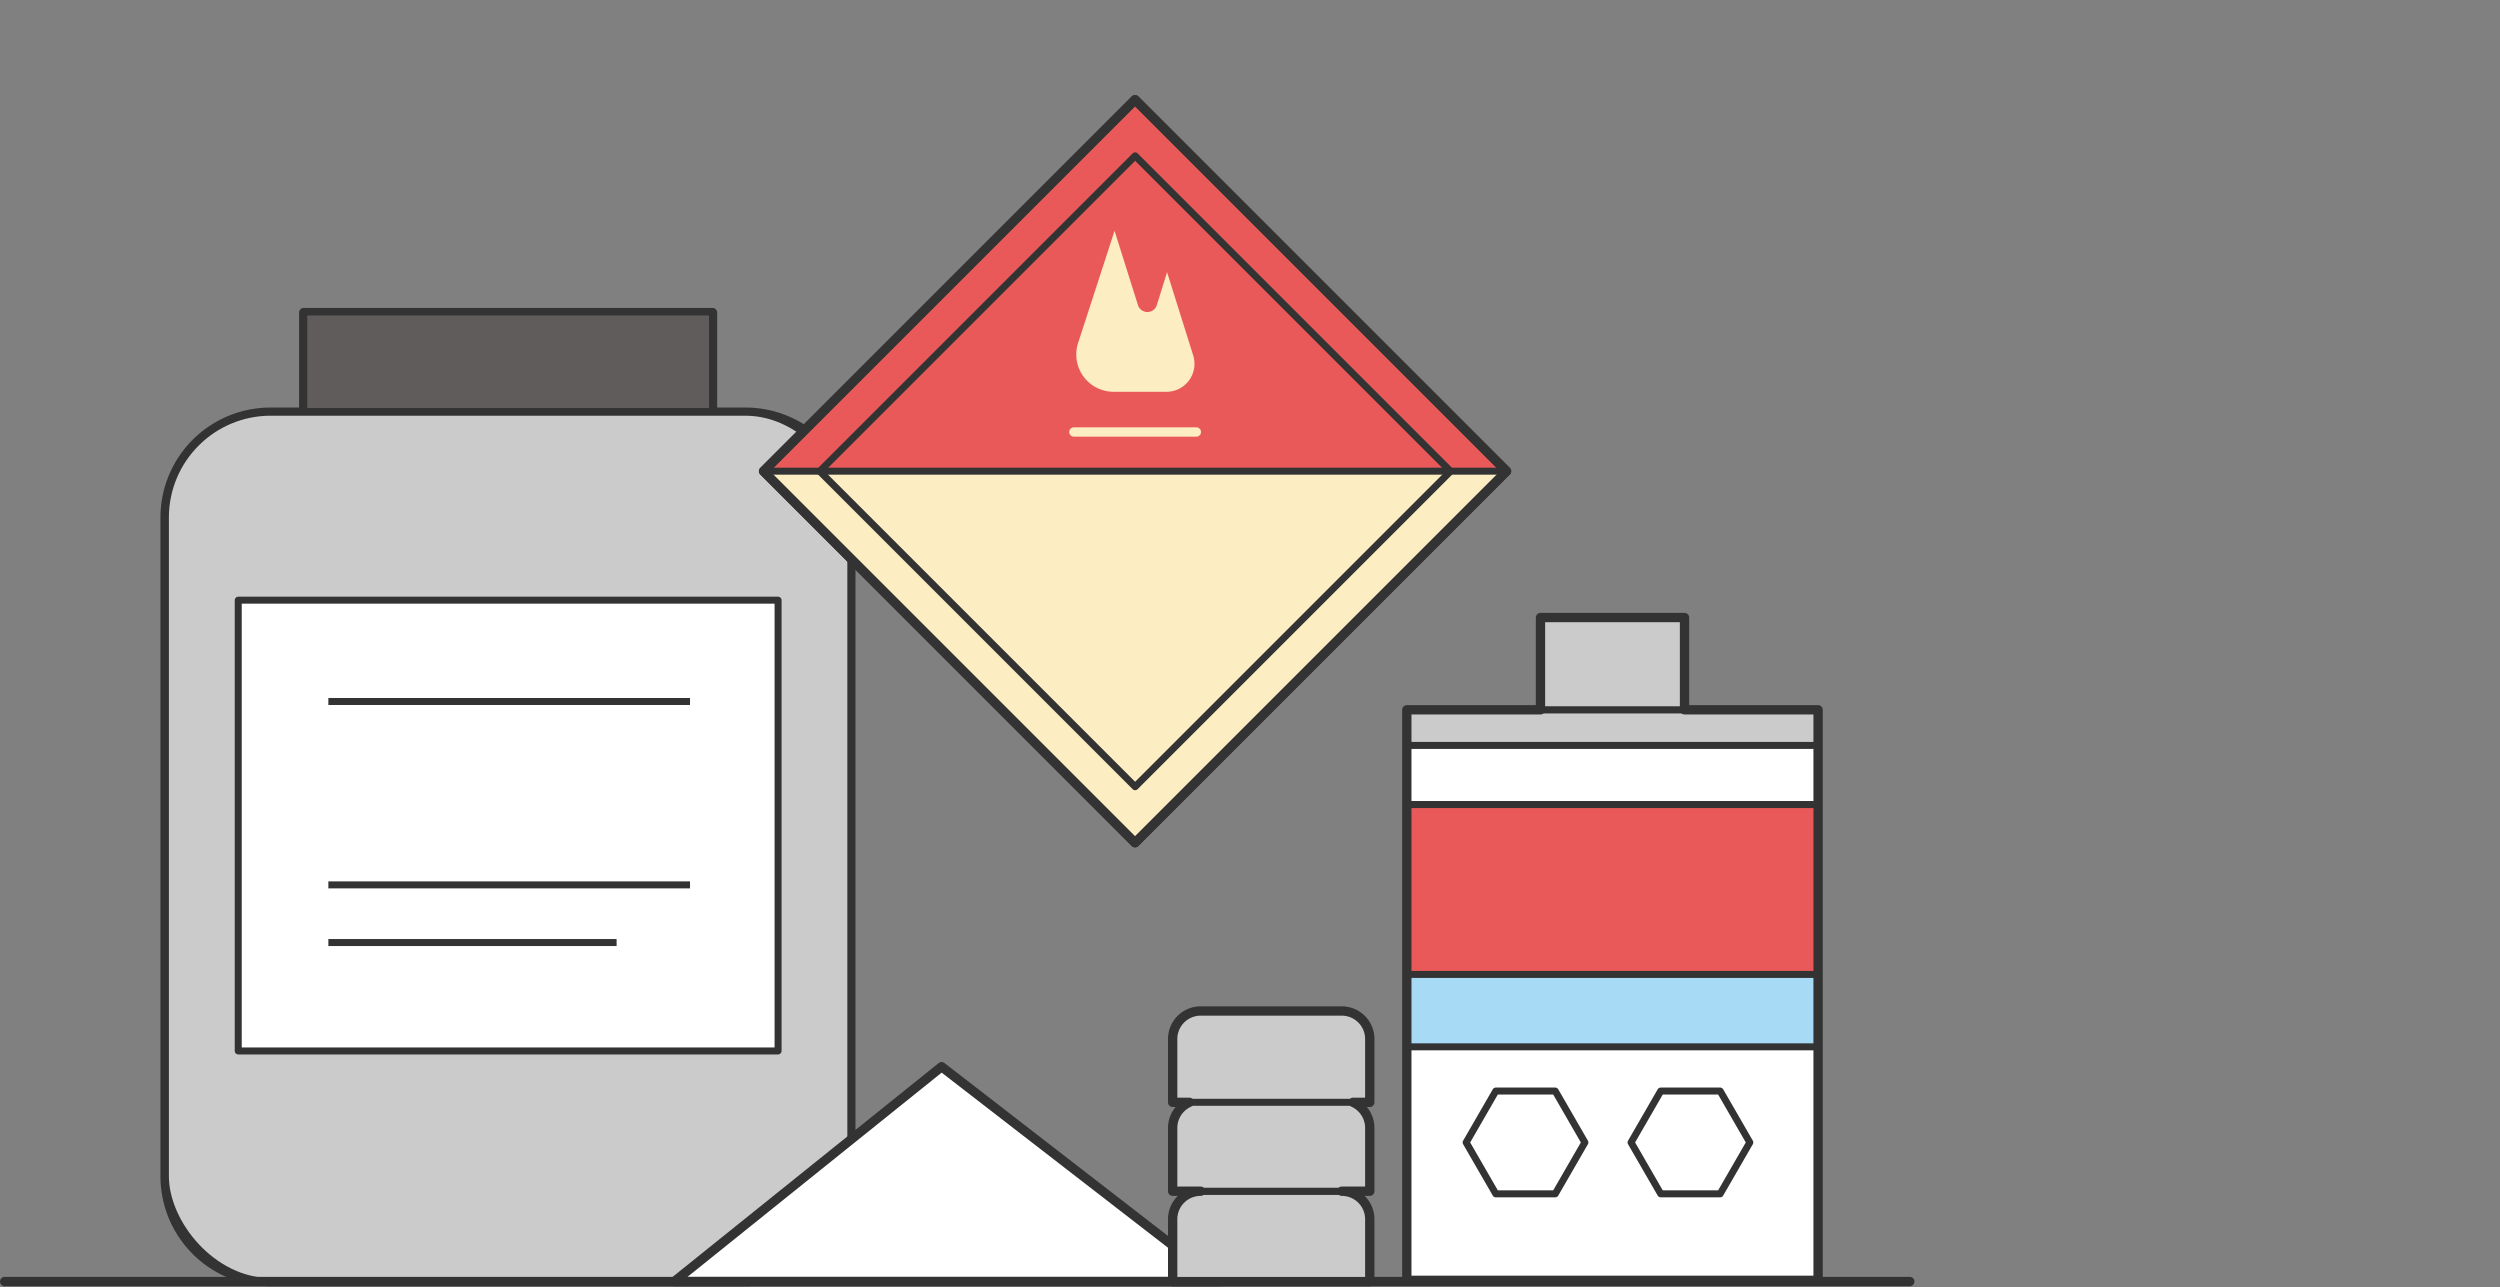 <svg id="Layer_1" data-name="Layer 1" xmlns="http://www.w3.org/2000/svg" viewBox="0 0 268 138"><rect x="0" y="0" width="268" height="138" fill="#808080" stroke="none"/><defs><style>.cls-1,.cls-11,.cls-9{fill:none;}.cls-1,.cls-10,.cls-11,.cls-12,.cls-13,.cls-2,.cls-3,.cls-4,.cls-5,.cls-6,.cls-7{stroke:#333;}.cls-1,.cls-10,.cls-11,.cls-12,.cls-13,.cls-2,.cls-3,.cls-4,.cls-5,.cls-7,.cls-9{stroke-linecap:round;stroke-linejoin:round;}.cls-2{fill:#cbcbcb;}.cls-10,.cls-11,.cls-12,.cls-13,.cls-2,.cls-3,.cls-4,.cls-6{stroke-width:0.75px;}.cls-3{fill:#5f5c5b;}.cls-4,.cls-5,.cls-6{fill:#fff;}.cls-6{stroke-miterlimit:10;}.cls-13,.cls-7{fill:#ea5959;}.cls-10,.cls-8{fill:#fdedc2;}.cls-9{stroke:#fdedc2;}.cls-12{fill:#a6daf5;}</style></defs><path class="cls-1" d="M79.92,44.19H76.38V33.51H32.56V44.19H29a11.29,11.29,0,0,0-11.3,11.29v70.61A11.29,11.29,0,0,0,29,137.38H79.92a11.28,11.28,0,0,0,11.29-11.29V55.48A11.28,11.28,0,0,0,79.92,44.19Z"/><rect class="cls-2" x="17.73" y="44.19" width="73.48" height="93.19" rx="11.29"/><rect class="cls-3" x="32.56" y="33.44" width="43.82" height="10.67"/><rect class="cls-4" x="25.54" y="64.34" width="57.87" height="48.32"/><polygon class="cls-5" points="100.94 114.35 72.28 137.38 130.71 137.38 100.94 114.35"/><line class="cls-6" x1="35.2" y1="75.2" x2="73.97" y2="75.2"/><line class="cls-6" x1="35.2" y1="94.86" x2="73.97" y2="94.86"/><line class="cls-6" x1="35.2" y1="101.04" x2="66.1" y2="101.04"/><line class="cls-5" x1="0.5" y1="137.38" x2="204.73" y2="137.38"/><rect class="cls-7" x="93.52" y="22.35" width="56.32" height="56.32" transform="translate(-0.08 100.84) rotate(-45)"/><path class="cls-8" d="M127.91,38.1l-2.8-8.92L124,32.74a1.06,1.06,0,0,1-2,0l-2.52-8-3.9,12A4,4,0,0,0,119.35,42h5.71A3,3,0,0,0,127.91,38.1Z"/><line class="cls-9" x1="115.12" y1="46.31" x2="128.25" y2="46.31"/><polygon class="cls-10" points="161.51 50.51 121.68 90.34 81.86 50.51 161.51 50.51"/><rect class="cls-11" x="97.78" y="26.6" width="47.82" height="47.82" transform="translate(243.45 0.19) rotate(135)"/><rect class="cls-1" x="93.52" y="22.35" width="56.32" height="56.32" transform="translate(-0.08 100.84) rotate(-45)"/><rect class="cls-4" x="150.81" y="76.09" width="44.09" height="61.16"/><rect class="cls-2" x="150.81" y="76.09" width="44.09" height="3.82"/><rect class="cls-2" x="165.14" y="66.2" width="15.44" height="9.89"/><polygon class="cls-4" points="166.72 116.96 160.35 116.96 157.17 122.47 160.35 127.98 166.72 127.98 169.9 122.47 166.72 116.96"/><polygon class="cls-4" points="184.4 116.96 178.03 116.96 174.85 122.47 178.03 127.98 184.4 127.98 187.58 122.47 184.4 116.96"/><rect class="cls-12" x="150.81" y="86.25" width="44.09" height="25.97"/><rect class="cls-13" x="150.81" y="86.25" width="44.09" height="18.21"/><path class="cls-2" d="M128.71,127.7h15.12a3,3,0,0,1,3,3v6.79a0,0,0,0,1,0,0H125.71a0,0,0,0,1,0,0V130.7A3,3,0,0,1,128.71,127.7Z"/><path class="cls-2" d="M128.71,117.91h15.12a3,3,0,0,1,3,3v6.79a0,0,0,0,1,0,0H125.71a0,0,0,0,1,0,0v-6.79A3,3,0,0,1,128.71,117.91Z"/><path class="cls-2" d="M128.71,108.38h15.12a3,3,0,0,1,3,3v6.79a0,0,0,0,1,0,0H125.71a0,0,0,0,1,0,0v-6.79A3,3,0,0,1,128.71,108.38Z"/><path class="cls-1" d="M146.84,111.38a3,3,0,0,0-3-3H128.71a3,3,0,0,0-3,3v6.79h1.79a3,3,0,0,0-1.79,2.74v6.79h3a3,3,0,0,0-3,3v6.69h21.13V130.7a3,3,0,0,0-3-3h3v-6.79a3,3,0,0,0-1.79-2.74h1.79Z"/><polygon class="cls-1" points="180.58 76.09 180.58 66.2 165.14 66.2 165.14 76.09 150.81 76.09 150.81 137.25 194.9 137.25 194.9 76.09 180.58 76.09"/></svg>